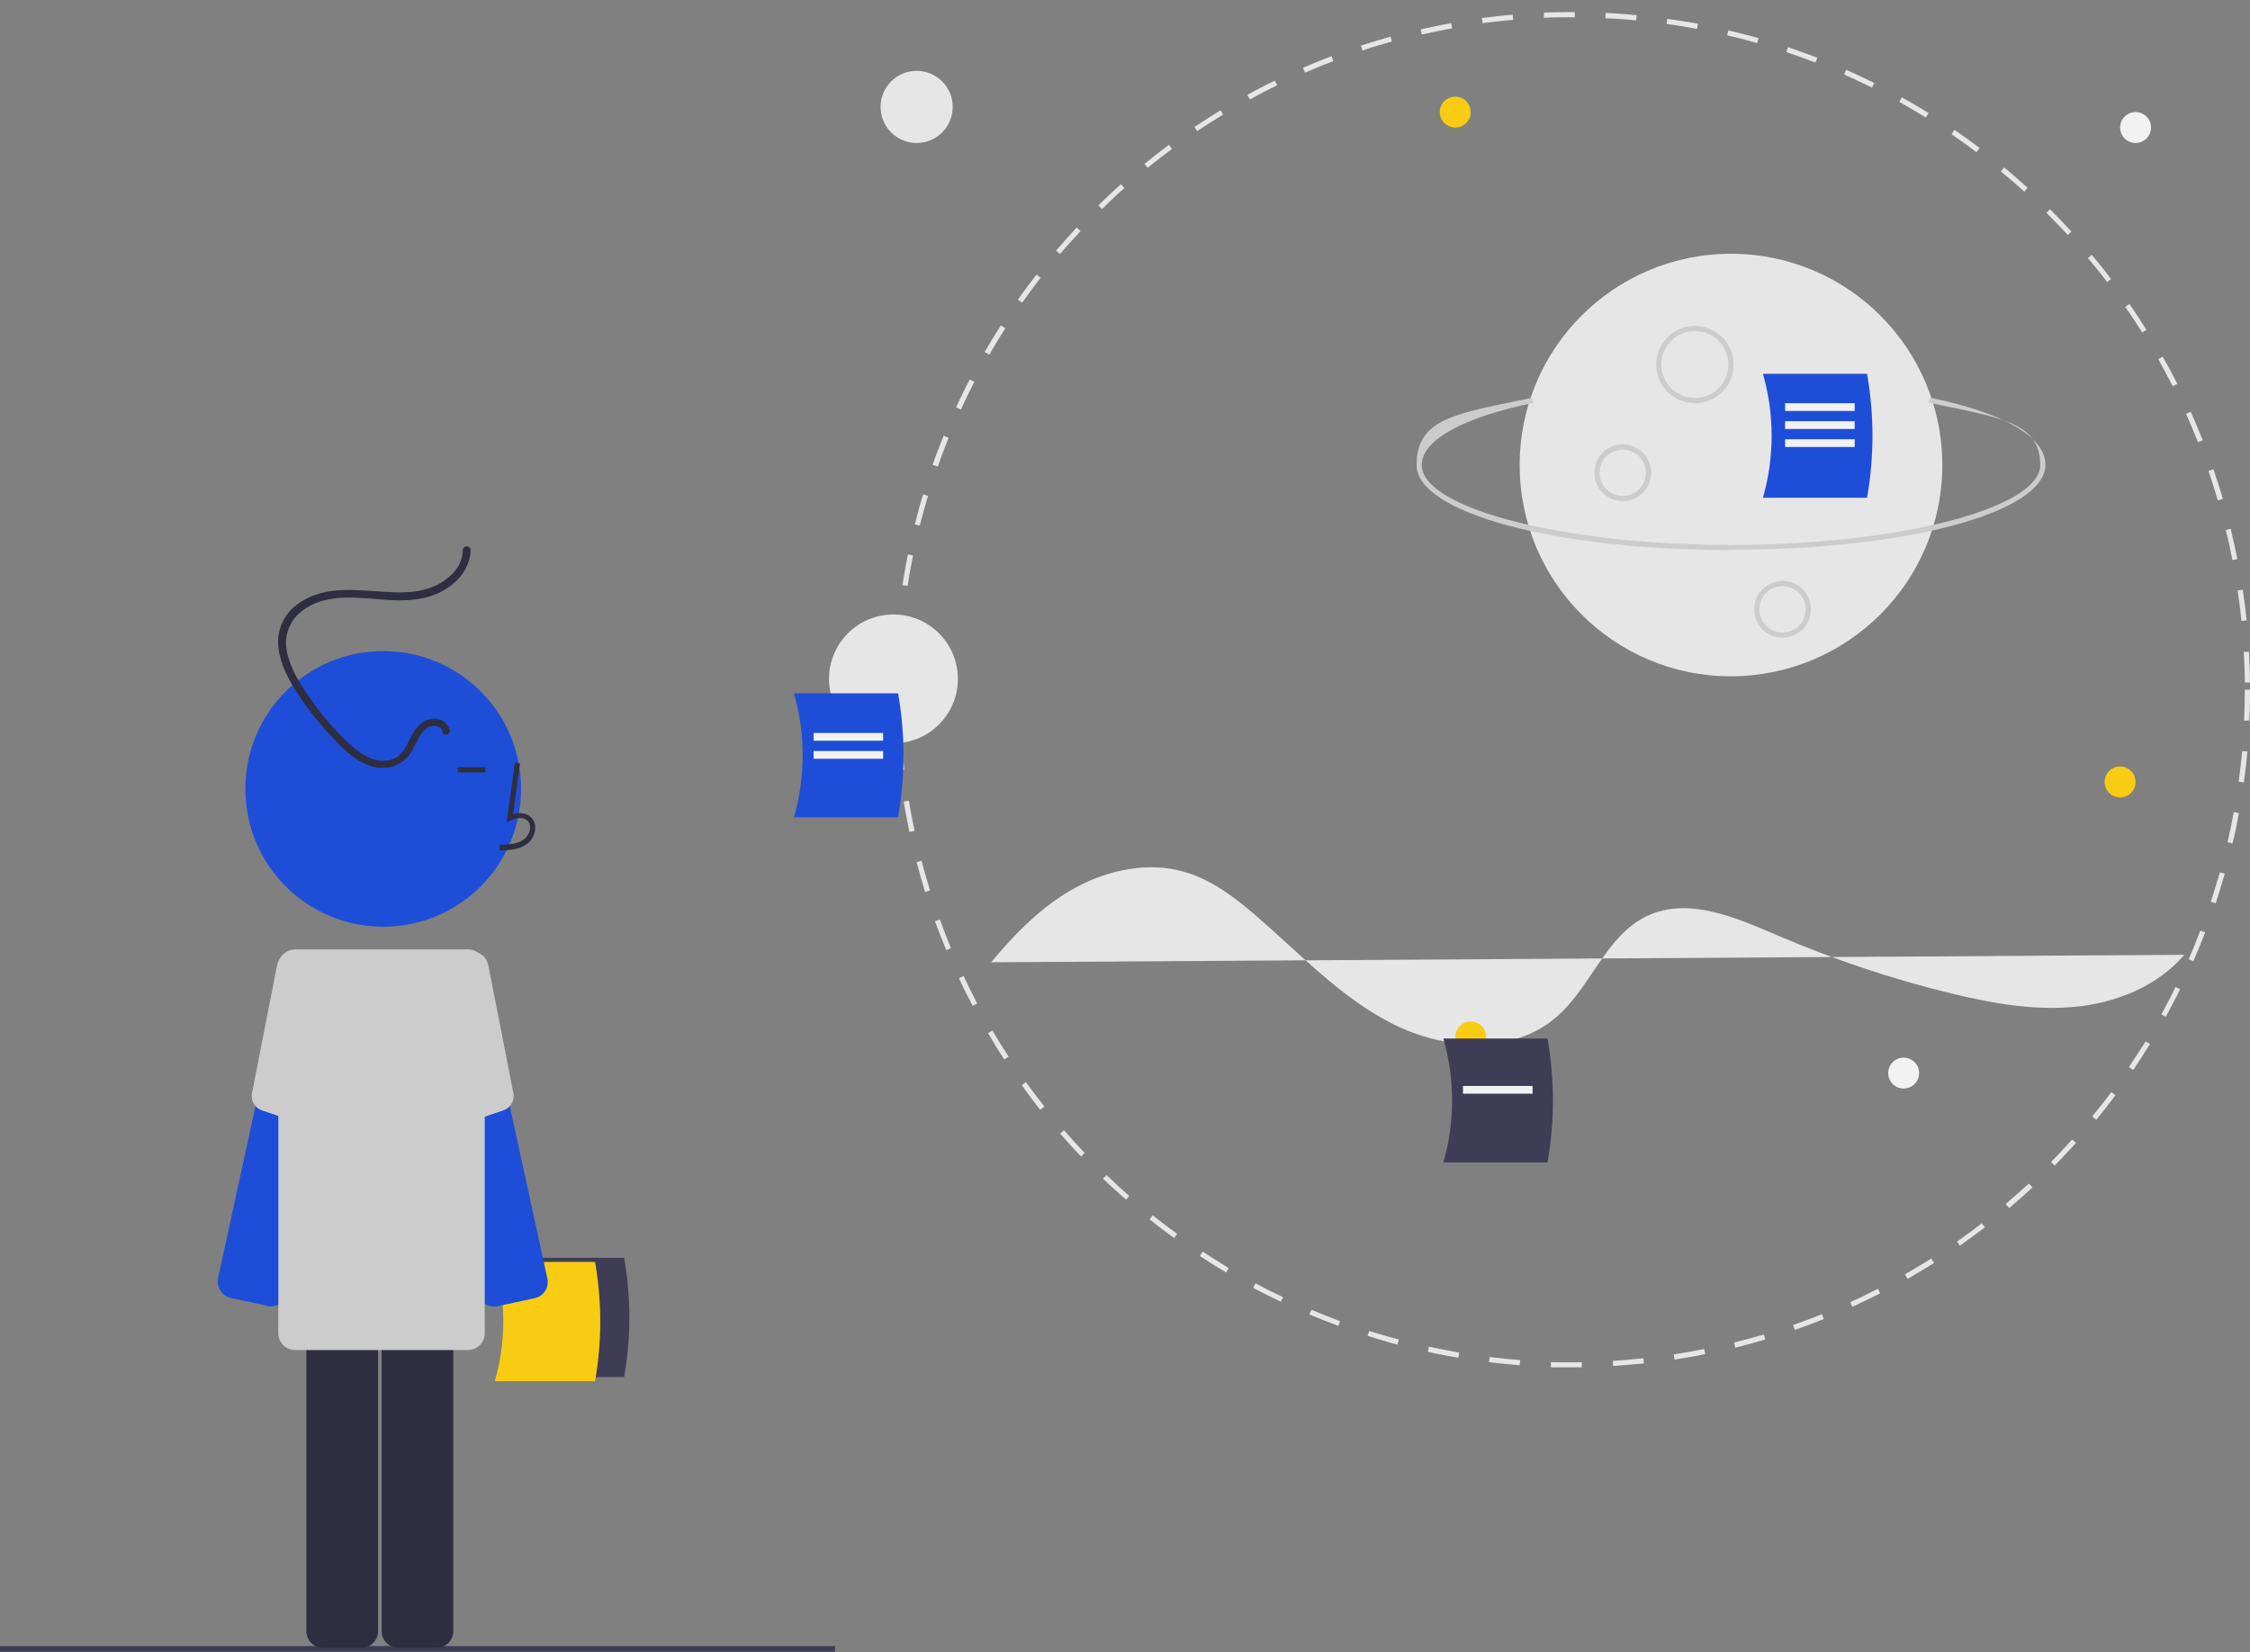 <?xml version="1.0" encoding="UTF-8"?>
<svg xmlns="http://www.w3.org/2000/svg" version="1.1" viewBox="0 0 873.1 641.2">
  <rect x="0" y="0" width="873.1" height="641.2" fill="#808080" stroke="none"/>
  <defs>
    <style>
      .cls-1 {
        fill: #2f2e41;
      }

      .cls-2 {
        fill: #e6e6e6;
      }

      .cls-3 {
        fill: #3f3d56;
      }

      .cls-4 {
        fill: #ccc;
      }

      .cls-5 {
        fill: #f9cc14;
      }

      .cls-6 {
        fill: #1e4ed8;
      }

      .cls-7 {
        fill: #f2f2f2;
      }
    </style>
  </defs>
  <!-- Generator: Adobe Illustrator 28.7.0, SVG Export Plug-In . SVG Version: 1.2.0 Build 136)  -->
  <g>
    <g id="Layer_1">
      <path class="cls-3" d="M203.3,534.5h38.9c2.7-15.3,2.7-31,0-46.3h-38.9c4.4,15.1,4.4,31.2,0,46.3h0Z"/>
      <path class="cls-5" d="M192,536.1h38.9c2.7-15.3,2.7-31,0-46.3h-38.9c4.4,15.1,4.4,31.2,0,46.3Z"/>
      <path class="cls-2" d="M671.7,262.5c-45.3,0-82-36.7-82-82s36.7-82,82-82,82,36.7,82,82h0c0,45.3-36.7,81.9-82,82Z"/>
      <path class="cls-6" d="M105.4,507.1c-.5,0-.9,0-1.4-.2l-14.4-3.1c-3.5-.8-5.7-4.2-5-7.7l26.2-120.2c.8-3.5,4.2-5.7,7.7-5l14.4,3.1c3.5.8,5.7,4.2,5,7.7h0l-26.2,120.2c-.7,3-3.3,5.1-6.3,5.1h0Z"/>
      <path class="cls-4" d="M107.6,374.2l-9.7,49.5c-.9,3.1.8,6.3,3.8,7.3l21.3,7.2c3.1,1.1,6.5-.6,7.6-3.8.1-.4.2-.8.3-1.1l6.9-51.5c.7-3.2-1.3-6.4-4.6-7.1l-18.4-5.1c-3.2-.7-6.4,1.3-7.1,4.6h0Z"/>
      <path class="cls-6" d="M191.6,507.1c-3.1,0-5.7-2.1-6.3-5.1l-26.2-120.2c-.8-3.5,1.5-7,5-7.7h0l14.4-3.1c3.5-.8,7,1.5,7.7,5l26.2,120.2c.8,3.5-1.5,7-5,7.7l-14.4,3.1c-.5,0-.9.2-1.4.2h0Z"/>
      <path class="cls-4" d="M189.4,374.2l9.7,49.5c.9,3.1-.8,6.3-3.8,7.3l-21.3,7.2c-3.1,1.1-6.5-.6-7.6-3.8-.1-.4-.2-.8-.3-1.1l-6.9-51.5c-.7-3.2,1.3-6.4,4.6-7.1l18.4-5.1c3.2-.7,6.4,1.3,7.1,4.6h.1Z"/>
      <circle class="cls-2" cx="355.7" cy="41.5" r="14"/>
      <circle class="cls-2" cx="346.7" cy="263.5" r="25"/>
      <circle class="cls-5" cx="822.7" cy="303.5" r="6"/>
      <circle class="cls-7" cx="828.7" cy="49.5" r="6"/>
      <circle class="cls-7" cx="738.7" cy="416.5" r="6"/>
      <circle class="cls-5" cx="564.7" cy="43.5" r="6"/>
      <path class="cls-4" d="M657.7,156.5c-8.3,0-15-6.7-15-15s6.7-15,15-15,15,6.7,15,15h0c0,8.3-6.7,15-15,15ZM657.7,128.5c-7.2,0-13,5.8-13,13s5.8,13,13,13,13-5.8,13-13h0c0-7.2-5.8-13-13-13Z"/>
      <path class="cls-4" d="M629.7,194.5c-6.1,0-11-4.9-11-11s4.9-11,11-11,11,4.9,11,11h0c0,6.1-4.9,11-11,11ZM629.7,174.5c-5,0-9,4-9,9s4,9,9,9,9-4,9-9-4-9-9-9h0Z"/>
      <path class="cls-4" d="M691.7,247.5c-6.1,0-11-4.9-11-11s4.9-11,11-11,11,4.9,11,11h0c0,6.1-4.9,11-11,11ZM691.7,227.5c-5,0-9,4-9,9s4,9,9,9,9-4,9-9h0c0-5-4-9-9-9Z"/>
      <path class="cls-4" d="M671.7,213.5c-68.4,0-122-14.5-122-33s15.9-20,44.8-26.1l.4,2c-27.5,5.7-43.2,14.5-43.2,24.1,0,16.8,55,31,120,31s120-14.2,120-31-15.8-18.4-43.3-24.2l.4-2c29,6,44.9,15.3,44.9,26.1,0,18.5-53.6,33-122,33h0Z"/>
      <path class="cls-2" d="M610.1,530.7c-2.8,0-5.6,0-8.3,0v-2c4,0,8,.2,12,0v2h-3.7ZM625.9,530.2v-2c3.8-.2,7.8-.6,11.8-1l.2,2c-4,.4-8,.7-12,1ZM589.8,529.9c-4-.3-8-.7-12-1.2l.2-2c3.9.5,7.9.9,11.9,1.2l-.2,2h0ZM649.8,527.7l-.3-2c3.9-.6,7.9-1.3,11.8-2.1l.4,2c-3.9.8-7.9,1.5-11.9,2.1h0ZM565.9,527c-3.9-.7-7.9-1.4-11.8-2.3l.4-2c3.9.8,7.8,1.6,11.7,2.3l-.3,2h0ZM673.4,523l-.5-1.9c3.9-1,7.7-2,11.5-3.1l.6,1.9c-3.8,1.1-7.7,2.2-11.6,3.2h0ZM542.3,521.9c-3.9-1-7.8-2.2-11.6-3.4l.6-1.9c3.8,1.2,7.6,2.3,11.5,3.3l-.5,1.9h0ZM696.5,516.2l-.7-1.9c3.7-1.3,7.5-2.7,11.2-4.2l.7,1.9c-3.7,1.5-7.5,2.9-11.3,4.2h0ZM519.3,514.6c-3.8-1.4-7.5-2.9-11.2-4.4l.8-1.8c3.7,1.5,7.4,3,11.1,4.4l-.7,1.9h0ZM718.8,507.2l-.8-1.8c3.6-1.6,7.2-3.4,10.7-5.2l.9,1.8c-3.6,1.8-7.2,3.6-10.8,5.2h0ZM497.1,505.3c-3.6-1.7-7.2-3.5-10.8-5.4l.9-1.8c3.5,1.9,7.1,3.7,10.7,5.4l-.9,1.8h0ZM740.2,496.3l-1-1.7c3.4-2,6.9-4,10.2-6.1l1.1,1.7c-3.4,2.1-6.8,4.2-10.3,6.2h0ZM475.8,493.9c-3.4-2-6.9-4.2-10.2-6.4l1.1-1.7c3.3,2.2,6.7,4.3,10.1,6.4l-1,1.7ZM760.5,483.5l-1.1-1.6c3.2-2.3,6.5-4.6,9.6-7.1l1.2,1.6c-3.2,2.4-6.4,4.8-9.7,7.1h0ZM455.7,480.6c-3.2-2.3-6.5-4.8-9.6-7.3l1.2-1.6c3.1,2.5,6.3,4.9,9.5,7.2l-1.2,1.6h.1ZM779.6,468.8l-1.3-1.5c3-2.6,6-5.2,9-7.9l1.4,1.5c-2.9,2.7-6,5.4-9,8h-.1ZM436.9,465.6c-3-2.6-6-5.4-8.9-8.1l1.4-1.4c2.9,2.7,5.8,5.5,8.8,8.1l-1.3,1.5h0ZM797.3,452.4l-1.4-1.4c2.8-2.8,5.5-5.8,8.2-8.7l1.5,1.3c-2.7,3-5.5,5.9-8.3,8.8h0ZM419.5,448.9c-2.8-2.9-5.5-5.9-8.1-8.9l1.5-1.3c2.6,3,5.3,6,8,8.8l-1.4,1.4ZM813.4,434.6l-1.5-1.3c2.5-3.1,5-6.2,7.4-9.4l1.6,1.2c-2.4,3.2-4.9,6.4-7.4,9.5h0ZM403.7,430.8c-2.5-3.1-4.9-6.4-7.2-9.6l1.6-1.2c2.3,3.2,4.7,6.4,7.2,9.5l-1.6,1.2h0ZM827.8,415.3l-1.7-1.1c2.2-3.3,4.4-6.7,6.5-10l1.7,1c-2.1,3.4-4.3,6.8-6.5,10.1h0ZM389.7,411.2c-2.2-3.3-4.3-6.8-6.3-10.2l1.7-1c2,3.4,4.1,6.8,6.3,10.1l-1.7,1.1ZM840.5,394.7l-1.8-1c1.9-3.5,3.8-7,5.5-10.6l1.8.9c-1.8,3.6-3.7,7.2-5.6,10.7h0ZM377.5,390.5c-1.9-3.5-3.7-7.1-5.4-10.8l1.8-.9c1.7,3.6,3.5,7.2,5.3,10.7l-1.8.9h.1ZM851.1,373.1l-1.8-.8c1.6-3.6,3.1-7.4,4.5-11.1l1.9.7c-1.4,3.7-3,7.5-4.6,11.2h0ZM367.2,368.8c-1.5-3.7-3-7.4-4.4-11.2l1.9-.7c1.4,3.7,2.8,7.5,4.3,11.1l-1.8.8h0ZM859.8,350.6l-1.9-.6c1.2-3.8,2.4-7.6,3.5-11.4l1.9.5c-1.1,3.9-2.3,7.7-3.5,11.5h0ZM359,346.2c-1.2-3.8-2.3-7.7-3.3-11.6l1.9-.5c1,3.8,2.1,7.7,3.3,11.5l-1.9.6ZM866.3,327.4l-1.9-.5c.9-3.9,1.7-7.8,2.4-11.7l2,.4c-.7,3.9-1.5,7.9-2.5,11.8h0ZM352.9,322.9c-.8-3.9-1.6-7.9-2.2-11.8l2-.3c.6,3.9,1.4,7.9,2.2,11.7l-2,.4h0ZM870.7,303.7l-2-.3c.5-3.9,1-7.9,1.4-11.9l2,.2c-.4,4-.8,8-1.4,12h0ZM349,299.1c-.5-4-.9-8-1.2-12h2c.3,3.8.7,7.8,1.1,11.7l-2,.2h.1ZM872.8,279.7h-2c.2-4.1.3-8.1.3-12h2c0,4,0,8-.3,12h0ZM347.2,275.1c0-2.5-.1-5-.1-7.4v-4.6h2v4.6c0,2.5,0,4.9.1,7.4h-2ZM871.1,264.9c0-4-.2-8-.4-11.9h2c.2,3.9.4,7.9.4,11.9h-2ZM349.6,251.2h-2c.2-4.1.6-8.2,1-12.1l2,.2c-.4,3.9-.8,7.9-1,11.9h0ZM869.8,241.1c-.4-3.9-.9-7.9-1.5-11.9l2-.3c.6,4,1.1,8,1.5,11.9l-2,.2h0ZM352.2,227.4l-2-.3c.6-4,1.3-7.9,2.1-11.9l2,.4c-.8,3.9-1.5,7.8-2.1,11.8ZM866.3,217.4c-.8-3.9-1.6-7.8-2.6-11.7l1.9-.5c.9,3.9,1.8,7.8,2.6,11.8l-2,.4h0ZM356.9,204l-1.9-.5c1-3.9,2-7.8,3.2-11.6l1.9.6c-1.1,3.8-2.2,7.7-3.2,11.5ZM860.6,194.2c-1.1-3.8-2.3-7.6-3.6-11.4l1.9-.7c1.3,3.8,2.5,7.6,3.7,11.5l-1.9.6h-.1ZM363.8,181.1l-1.9-.7c1.3-3.8,2.8-7.6,4.3-11.3l1.9.8c-1.5,3.7-2.9,7.5-4.2,11.2h0ZM852.9,171.6c-1.5-3.7-3-7.4-4.6-11l1.8-.8c1.6,3.6,3.2,7.4,4.7,11.1l-1.9.7ZM372.8,158.9l-1.8-.8c1.7-3.6,3.4-7.3,5.3-10.8l1.8.9c-1.8,3.5-3.6,7.1-5.2,10.8h0ZM843.1,149.9c-1.8-3.5-3.7-7.1-5.6-10.5l1.7-1c2,3.5,3.9,7,5.7,10.6l-1.8.9h0ZM383.8,137.6l-1.7-1c2-3.5,4.1-6.9,6.3-10.3l1.7,1.1c-2.1,3.3-4.2,6.8-6.2,10.2h0ZM831.3,129.1c-2.1-3.4-4.3-6.7-6.6-10l1.6-1.1c2.3,3.3,4.5,6.6,6.6,10l-1.7,1.1h.1ZM396.6,117.5l-1.6-1.2c2.3-3.3,4.7-6.5,7.2-9.7l1.6,1.2c-2.4,3.1-4.8,6.4-7.1,9.6h-.1ZM817.7,109.5c-2.4-3.2-4.9-6.3-7.5-9.3l1.5-1.3c2.6,3.1,5.1,6.2,7.5,9.4l-1.6,1.2h0ZM411.3,98.6l-1.5-1.3c2.6-3,5.3-6.1,8-9l1.5,1.4c-2.7,2.9-5.4,5.9-8,8.9ZM802.4,91.2c-2.7-2.9-5.5-5.8-8.3-8.6l1.4-1.4c2.8,2.8,5.6,5.7,8.3,8.7l-1.5,1.4h0ZM427.6,81.1l-1.4-1.4c2.9-2.8,5.8-5.6,8.8-8.2l1.3,1.5c-3,2.6-5.9,5.4-8.7,8.2h0ZM785.4,74.3c-2.9-2.7-6-5.3-9-7.8l1.3-1.5c3.1,2.5,6.1,5.2,9.1,7.9l-1.3,1.5h0ZM445.4,65.2l-1.3-1.6c3.1-2.5,6.3-5,9.5-7.4l1.2,1.6c-3.2,2.4-6.4,4.8-9.4,7.3h0ZM767,59.1c-3.2-2.4-6.4-4.7-9.7-7l1.1-1.7c3.3,2.3,6.6,4.6,9.8,7l-1.2,1.6h0ZM464.6,51l-1.1-1.7c3.3-2.2,6.7-4.4,10.1-6.5l1,1.7c-3.4,2.1-6.8,4.2-10.1,6.4h.1ZM747.3,45.6c-3.4-2.1-6.9-4.1-10.3-6.1l1-1.7c3.5,1.9,7,4,10.4,6.1l-1.1,1.7h0ZM485,38.6l-1-1.8c3.5-1.9,7.1-3.8,10.7-5.5l.9,1.8c-3.6,1.7-7.1,3.6-10.6,5.5h0ZM726.4,34c-3.6-1.8-7.2-3.5-10.8-5.1l.8-1.8c3.7,1.6,7.3,3.3,10.9,5.1l-.9,1.8ZM506.4,28.1l-.8-1.8c3.7-1.6,7.4-3.1,11.1-4.5l.7,1.9c-3.7,1.4-7.4,2.9-11,4.5h0ZM704.5,24.3c-3.7-1.4-7.5-2.8-11.3-4.1l.6-1.9c3.8,1.3,7.6,2.7,11.4,4.1l-.7,1.9ZM528.7,19.6l-.6-1.9c3.8-1.2,7.7-2.4,11.5-3.5l.5,1.9c-3.8,1.1-7.7,2.2-11.4,3.5ZM681.8,16.7c-3.8-1.1-7.7-2.1-11.6-3l.5-1.9c3.9.9,7.8,1.9,11.7,3l-.5,1.9h-.1ZM551.7,13.3l-.4-1.9c3.9-.9,7.9-1.7,11.8-2.4l.4,2c-3.9.7-7.8,1.5-11.7,2.4h0ZM658.5,11.2c-3.9-.7-7.9-1.4-11.8-1.9l.3-2c4,.6,8,1.2,11.9,1.9l-.4,2ZM575.3,9l-.3-2c4-.5,8-1,12-1.3l.2,2c-4,.3-7.9.8-11.9,1.3h0ZM634.9,7.9c-3.9-.4-7.9-.7-11.9-.8v-2.1c4.1.2,8.1.5,12.1.9l-.2,2h0ZM599.1,6.9v-2c3.6-.2,7.3-.2,11.1-.2h.9v2h-.9c-3.7,0-7.4,0-11.1.2h0Z"/>
      <path class="cls-2" d="M384.6,373.5c9.4-11.3,19.9-22,32.8-29s28.5-10.2,42.5-6c10.5,3.1,19.5,10,27.8,17.2,17,14.7,32.7,31.6,52.7,41.7s46.5,12.1,63.5-2.6c13.5-11.6,19.2-31.7,35.3-39.3,15.9-7.5,34.3.6,50.4,7.5,21.9,9.4,44.5,17,67.6,22.6,15.7,3.8,31.8,6.7,47.8,5.2s32.1-7.9,42.6-20.2"/>
      <path class="cls-6" d="M308.1,317.2h40.4c2.8-15.9,2.8-32.2,0-48.1h-40.4c4.5,15.7,4.5,32.4,0,48.1Z"/>
      <path class="cls-6" d="M684.1,193.2h40.4c2.8-15.9,2.8-32.2,0-48.1h-40.4c4.5,15.7,4.5,32.4,0,48.1Z"/>
      <rect class="cls-7" x="315.7" y="284.5" width="27" height="3"/>
      <rect class="cls-7" x="315.7" y="291.5" width="27" height="3"/>
      <rect class="cls-7" x="692.7" y="156.5" width="27" height="3"/>
      <rect class="cls-7" x="692.7" y="170.5" width="27" height="3"/>
      <rect class="cls-7" x="692.7" y="163.5" width="27" height="3"/>
      <rect class="cls-3" y="638.9" width="324" height="2.2"/>
      <circle class="cls-6" cx="148.7" cy="306.2" r="53.5"/>
      <path class="cls-1" d="M140.2,639.6h-14.8c-3.6,0-6.5-2.9-6.5-6.5v-123c0-3.6,2.9-6.5,6.5-6.5h14.8c3.6,0,6.5,2.9,6.5,6.5v123c0,3.6-2.9,6.5-6.5,6.5Z"/>
      <path class="cls-1" d="M169.4,639.6h-14.8c-3.6,0-6.5-2.9-6.5-6.5v-123c0-3.6,2.9-6.5,6.5-6.5h14.8c3.6,0,6.5,2.9,6.5,6.5v123c0,3.6-2.9,6.5-6.5,6.5Z"/>
      <path class="cls-4" d="M181.6,524h-67.1c-3.6,0-6.5-2.9-6.5-6.5v-142.5c0-3.6,2.9-6.5,6.5-6.5h67.1c3.6,0,6.5,2.9,6.5,6.5v142.5c0,3.6-2.9,6.5-6.5,6.5Z"/>
      <path class="cls-1" d="M174.6,283.6c-.6-2.5-2.6-4.3-5.1-4.6-2.8-.3-5.5.8-7.3,2.9-2.1,2.3-3.2,5.1-4.6,7.8-1.6,2.8-3.6,4.8-6.8,5.4-6.5,1.2-12.1-3.4-16.5-7.6-5.1-4.9-9.7-10.3-13.7-16.1-3.9-5.5-7.8-11.5-9.2-18.2-1.4-5.8.7-11.8,5.2-15.6,10.3-8.5,24.6-5,36.7-4.6,7.1.2,14.2-.7,20.2-4.7,5.1-3.3,9-8.5,9.1-14.8,0-1.9-3-1.9-3,0-.1,5.6-3.9,10-8.5,12.7-5.6,3.3-11.9,3.9-18.3,3.7-12.5-.4-26.4-3.5-37.3,4.6-4.7,3.3-7.5,8.7-7.6,14.4,0,6.7,3.1,13.1,6.5,18.6,3.7,5.9,8,11.5,12.7,16.7,4.5,4.9,9.5,10.4,15.8,12.8,3.1,1.2,6.4,1.4,9.6.5,3.3-1.1,6-3.4,7.6-6.5,1.6-2.8,2.7-6.3,5.4-8.3,1.9-1.4,5.7-1.5,6.2,1.4.3,1.9,3.2,1.1,2.9-.8h0v.3Z"/>
      <circle class="cls-5" cx="570.7" cy="402.5" r="6"/>
      <path class="cls-3" d="M560.1,451.2h40.4c2.8-15.9,2.8-32.2,0-48.1h-40.4c4.5,15.7,4.5,32.4,0,48.1Z"/>
      <rect class="cls-7" x="567.7" y="421.5" width="27" height="3"/>
      <path class="cls-1" d="M193.9,329.9v-2c3.7-.1,6.9-.3,9.4-2.1,1.4-1.1,2.3-2.7,2.4-4.5,0-1.1-.3-2.2-1.2-2.9-1.6-1.4-4.3-.9-6.2,0l-1.7.8,3.2-23.2,2,.3-2.7,19.7c2.6-.8,5-.4,6.7,1,1.3,1.1,2,2.8,1.9,4.5-.1,2.4-1.3,4.6-3.2,6.1-3.2,2.3-7.3,2.4-10.6,2.5v-.2Z"/>
      <rect class="cls-1" x="177.6" y="297.8" width="10.8" height="2"/>
    </g>
  </g>
</svg>